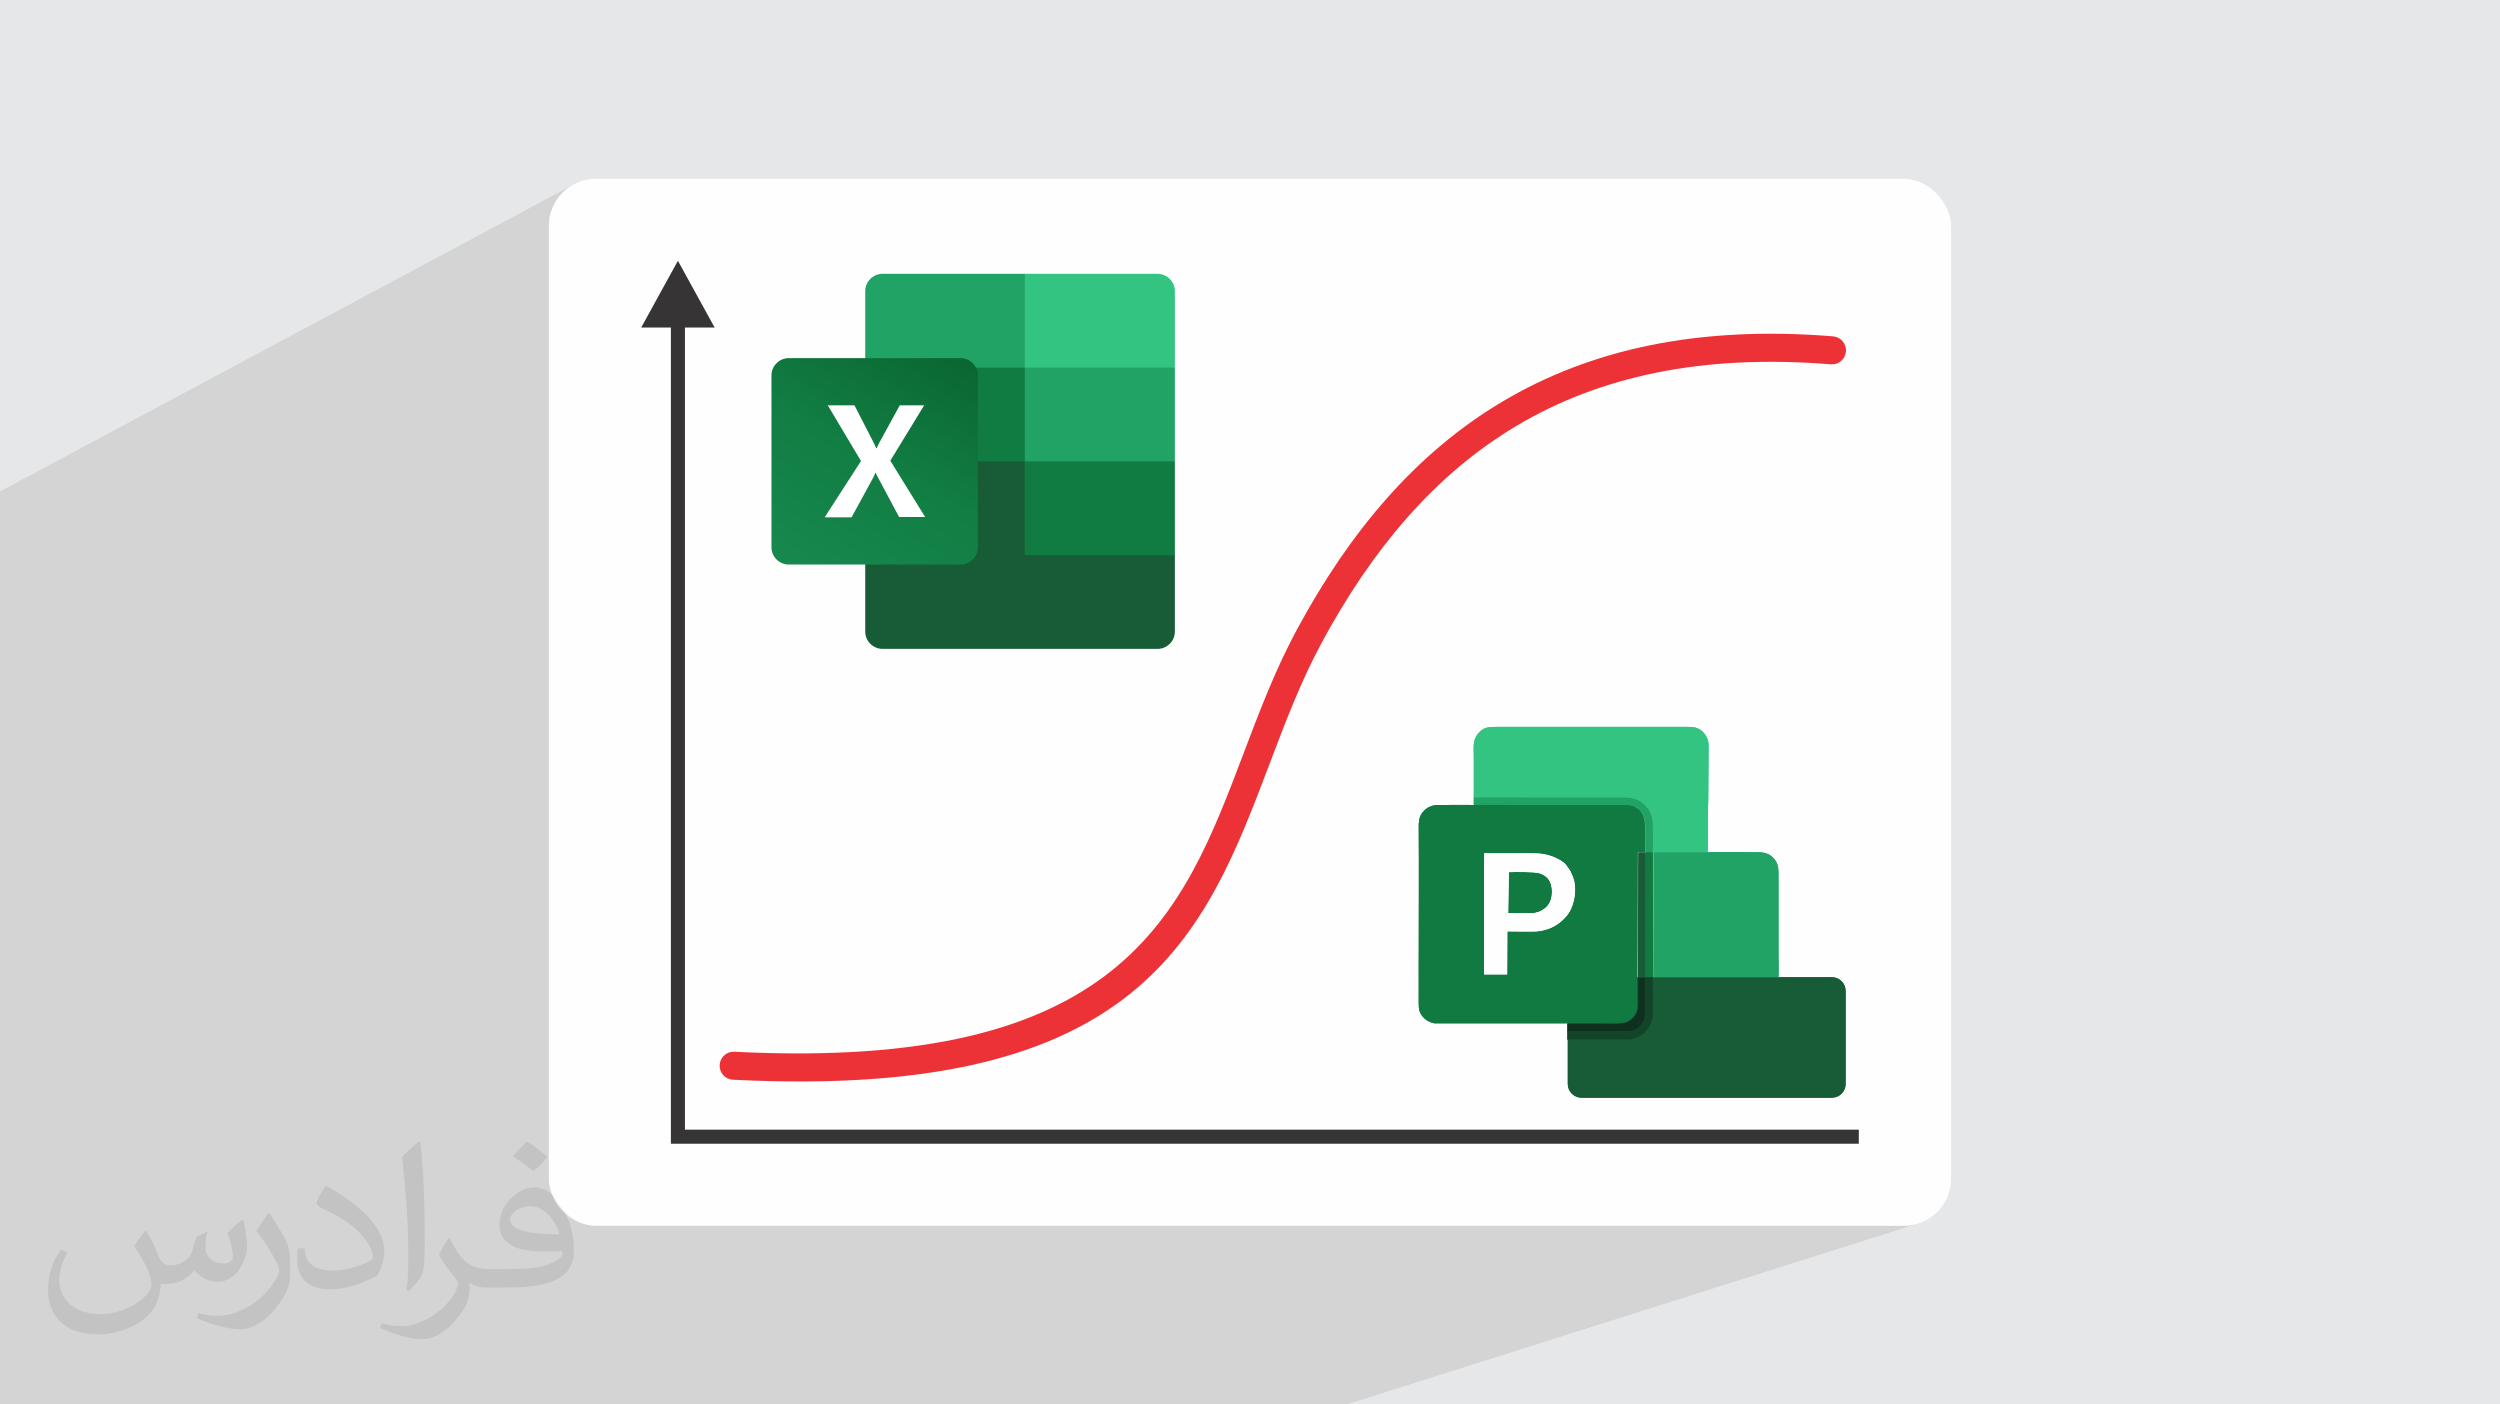 <?xml version="1.0" encoding="UTF-8"?>
<!DOCTYPE svg PUBLIC "-//W3C//DTD SVG 1.1//EN" "http://www.w3.org/Graphics/SVG/1.1/DTD/svg11.dtd">
<!-- Creator: CorelDRAW -->
<svg xmlns="http://www.w3.org/2000/svg" xml:space="preserve" width="94.192mm" height="52.917mm" version="1.1" style="shape-rendering:geometricPrecision; text-rendering:geometricPrecision; image-rendering:optimizeQuality; fill-rule:evenodd; clip-rule:evenodd"
viewBox="0 0 9419.16 5291.66"
 xmlns:xlink="http://www.w3.org/1999/xlink"
 xmlns:xodm="http://www.corel.com/coreldraw/odm/2003">
 <defs>
  <style type="text/css">
   <![CDATA[
    .fil3 {fill:#FEFEFE}
    .fil15 {fill:#0D311E}
    .fil8 {fill:#107C41}
    .fil12 {fill:#117A41}
    .fil14 {fill:#124429}
    .fil16 {fill:#185B36}
    .fil6 {fill:#185C37}
    .fil7 {fill:#21A366}
    .fil11 {fill:#33C481}
    .fil17 {fill:#99C6AD}
    .fil0 {fill:#E6E7E8}
    .fil13 {fill:#FEFEFE}
    .fil10 {fill:white}
    .fil4 {fill:#373435;fill-rule:nonzero}
    .fil5 {fill:#ED3237;fill-rule:nonzero}
    .fil1 {fill:#373435;fill-opacity:0.102}
    .fil2 {fill:#373435;fill-opacity:0.102}
    .fil9 {fill:url(#id0)}
   ]]>
  </style>
  <linearGradient id="id0" gradientUnits="userSpaceOnUse" x1="3039.15" y1="2176.33" x2="3546.19" y2="1296.86">
   <stop offset="0" style="stop-opacity:1; stop-color:#18884F"/>
   <stop offset="0.502" style="stop-opacity:1; stop-color:#117E43"/>
   <stop offset="1" style="stop-opacity:1; stop-color:#0B6631"/>
  </linearGradient>
 </defs>
 <g id="Layer_x0020_1">
  <polygon class="fil0" points="-0,0 9419.16,0 9419.16,5291.66 -0,5291.66 "/>
  <polygon class="fil1" points="5073.19,5291.66 -0,5291.66 -0,1851.48 2161.16,695.13 2146.5,704.06 2132.8,714.32 2120.16,725.82 2108.66,738.46 2098.4,752.16 2089.47,766.82 2081.96,782.35 2075.96,798.67 2071.56,815.67 2068.85,833.28 2067.93,851.39 2067.93,4440.27 2068.85,4458.38 2071.56,4475.99 2075.96,4492.99 2081.96,4509.31 2089.47,4524.84 2098.4,4539.5 2108.66,4553.2 2120.16,4565.84 2132.8,4577.34 2146.5,4587.6 2161.16,4596.53 2176.69,4604.04 2193.01,4610.04 2210.01,4614.44 2227.62,4617.15 2245.73,4618.07 7173.43,4618.07 7191.54,4617.15 7209.15,4614.44 7226.15,4610.04 "/>
  <path class="fil2" d="M550.85 4636.82c17.98,27.25 29.64,53.44 41.02,82.55 8.46,16.94 12.95,48.16 52.65,48.16 11.63,0 28.32,-3.43 43.13,-11.63 16.66,-8.74 29.36,-21.97 35.99,-42.06l15.87 -53.44 38.63 -19.05 2.64 2.64c-5.28,20.12 -6.6,39.42 -6.6,54.51 0,44.7 38.63,61.65 69.32,61.65 17.98,0 34.14,-8.74 34.14,-25.15 0,-21.16 -8.99,-57.15 -20.65,-89.43 17.98,-17.98 35.99,-35.99 56.62,-50.55l3.17 1.6c8.99,38.1 14.02,75.67 14.02,100.81 0,24.61 -10.85,51.87 -19.84,69.6 -18.52,34.92 -51.33,62.71 -91.01,62.71 -30.15,0 -63.75,-15.09 -86.79,-43.13l-1.32 0c-21.69,27 -55.3,51.33 -109.02,51.33l-16.66 0c-2.64,35.46 -10.31,60.58 -21.97,83.08 -32,62.43 -127,106.63 -216.43,106.63 -124.36,0 -186.79,-71.7 -186.79,-167.21 0,-59 19.3,-113.77 48.95,-152.65l24.33 10.06c-18.52,35.46 -30.96,68.78 -30.96,101.6 0,89.43 72.77,132.03 156.64,132.03 77.8,0 174.09,-49.48 191.57,-106.88 -6.6,-62.71 -30.15,-92.07 -66.14,-149.22 10.85,-19.05 24.87,-38.1 42.34,-58.47l3.17 0 0 0 0 0 -0.02 -0.09zm1434.31 -336.55c26.19,16.41 51.87,35.71 76.99,57.94 -14.02,19.84 -31.5,37.85 -53.19,53.72 -25.15,-20.37 -50.27,-37.85 -75.95,-56.36 17.45,-19.58 34.67,-38.35 52.12,-55.3l0 0 0 0 0 0 0 0 0 0 0.03 0zm13.49 244.48c-42.34,0 -76.99,27.79 -76.99,48.41 0,44.2 84.66,57.94 186,57.4 -12.7,-51.87 -57.15,-105.84 -109.02,-105.84l0.01 0.03zm-95 236.55c55.04,0 103.2,-1.6 139.95,-10.85 41.02,-10.31 75.67,-30.96 75.67,-45.24 0,-3.71 0,-8.2 -1.32,-11.91 -23.01,2.11 -49.48,2.11 -72.49,2.11 -74.6,0 -131.75,-16.94 -154.25,-58.75 -5.56,-11.63 -9.52,-24.61 -9.52,-39.42 0,-40.49 17.45,-79.91 48.16,-107.16 25.65,-22.48 53.97,-36.5 82.8,-36.5 52.12,0 93.65,41.81 122.76,107.7 15.87,35.99 26.72,77.52 26.72,129.92 0,34.92 -9.52,64.29 -31.22,85.98 -40.49,39.17 -115.09,53.97 -229.39,53.97l-51.87 0 0 0 -13.49 0c-28.32,0 -48.69,-5.03 -64.82,-17.45l-2.64 0c0.79,6.6 1.32,12.95 1.32,19.05 0,25.65 -8.46,58.47 -25.65,84.66 -50.8,75.41 -105.84,108.2 -153.47,108.2 -48.16,0 -107.16,-18.52 -160.35,-42.6l9.52 -18.52c17.2,7.14 41.02,11.91 73.81,11.91 85.98,0 198.96,-82.55 212.98,-163.25 -3.17,-6.6 -8.99,-15.34 -17.2,-24.61 -25.15,-29.9 -41.02,-54.76 -55.83,-80.95 12.7,-25.15 24.33,-45.24 35.18,-63.5l4.5 -0.53c36.78,74.88 70.1,117.73 144.45,117.73l11.63 0 0 0 53.97 0 0 0 0 0 0 0 0 0 0 0 0.09 0.01zm-372.54 79.12c6.35,-34.39 6.88,-73.02 6.88,-109.02l0 -53.44c0,-99.75 -12.7,-244.73 -23.01,-339.19 17.98,-19.3 43.13,-42.06 62.97,-57.4l5.82 1.6c13.49,118.8 16.66,256.39 16.66,383.64 0,33.35 -1.32,65.89 -4.5,89.69 -1.85,30.15 -19.3,52.91 -56.62,87.83l-8.2 -3.71zm-383.38 -157.43c1.85,46.84 24.87,83.62 105.31,83.62 50.01,0 92.33,-12.95 139.17,-35.18 8.46,-3.71 12.95,-8.74 12.95,-12.95 0,-29.36 -22.48,-68.25 -60.32,-103.71 -36.78,-33.35 -85.47,-62.71 -130.96,-82.3 -15.62,-6.6 -20.65,-13.49 -20.65,-20.12 0,-13.49 17.98,-41.81 32.82,-62.18l5.03 -0.53c52.12,27.25 110.34,67.74 153.47,112.7 39.17,41.53 63.5,83.62 63.5,129.39 0,33.86 -10.31,65.61 -27,95.25 -57.15,28.83 -118.01,50.8 -178.33,50.8 -73.28,0 -123.29,-34.39 -123.29,-115.09 0,-8.74 0,-22.22 3.17,-39.7l25.15 0 0 0 0 0 0 0 0 0 0 0 -0.02 0zm-132.57 -133.1l45.52 73.56c16.66,27.25 32.28,56.9 32.28,103.71l0 59.79c0,48.41 -30.96,100.28 -80.95,151.61 -39.17,34.67 -73.81,49.48 -105.84,49.48 -47.62,0 -102.13,-14.81 -165.1,-41.81l7.14 -18.52c19.84,5.28 42.85,9.78 71.17,9.78 90.5,-0.53 183.08,-66.67 225.42,-147.37 5.03,-9.27 6.88,-17.98 6.88,-24.08 0,-9.27 -5.03,-19.58 -8.99,-28.83 -23.01,-43.38 -48.69,-83.08 -76.99,-119.86 14.81,-23.29 29.64,-45.77 45.77,-68l3.71 0.53 0 0 0 0 0 0 0 0 0 0 -0.02 0.01z"/>
  <rect class="fil3" x="2067.93" y="673.59" width="5283.3" height="3944.48" rx="177.8" ry="177.8"/>
  <g id="_2691753429712">
   <polygon class="fil4" points="7003.32,4256.21 2580.63,4256.21 2580.63,1234.01 2692.5,1234.01 2554.17,982.53 2415.84,1234.01 2527.71,1234.01 2527.71,4309.13 7003.32,4309.13 "/>
   <path class="fil5" d="M6906.36 1267.2c29.11,2.28 50.86,27.73 48.58,56.84 -2.28,29.11 -27.73,50.86 -56.84,48.58 -487.64,-39.6 -872.73,46.75 -1182.59,230.74 -310.06,184.12 -546.83,467.17 -737.08,820.47 -77.87,144.61 -136.56,299.48 -194.81,453.23 -243.9,643.75 -480.82,1269 -2022.01,1190.96 -29.11,-1.36 -51.59,-26.08 -50.23,-55.19 1.36,-29.11 26.08,-51.59 55.19,-50.23 1464.74,74.17 1688.2,-515.57 1918.25,-1122.74 59.57,-157.25 119.61,-315.65 200.59,-466.05 199,-369.54 448.19,-666.52 776.36,-861.39 328.37,-194.99 733.85,-286.69 1244.59,-245.22z"/>
  </g>
  <g id="_2691753431008">
   <path class="fil6" d="M3860.99 1702.61l-601.09 -105.5 0 782.65c0,35.56 29.44,65.01 65.02,65.01l0 0 1036.56 0c35.58,0 65.02,-29.45 65.02,-65.01l0 0 0 -288.28 -565.52 -388.87 0.02 0 0 0 -0.01 0z"/>
   <path class="fil7" d="M3860.99 1031.61l-536.07 0c-35.58,0 -65.02,29.43 -65.02,65.01 0,0 0,0 0,0l0 288.28 601.09 353.29 317.72 105.51 247.79 -105.51 0 -353.29 -565.51 -353.3 0 0 0 0.01z"/>
   <polygon class="fil8" points="3259.9,1384.9 3860.99,1384.9 3860.99,1738.19 3259.9,1738.19 "/>
   <path class="fil9" d="M2971.62 1349.32l647.71 0c35.57,0 65,29.44 65,65.01l0 647.72c0,35.57 -29.43,65.01 -65,65.01l-647.71 0c-35.58,0 -65.02,-29.44 -65.02,-65.01l0 -647.72c0,-35.57 29.44,-65.01 65.02,-65.01z"/>
   <path class="fil10" d="M3107.79 1947.96l136.17 -211 -125.13 -209.77 100.6 0 68.68 133.71c6.14,12.27 11.04,22.08 13.5,28.21l1.23 0c4.9,-9.81 8.58,-19.62 14.71,-29.44l72.38 -132.48 92.01 0 -127.59 208.55 131.26 212.22 -98.14 0 -78.5 -147.2c-3.68,-6.14 -7.36,-12.27 -9.82,-19.63l-1.22 0c-2.45,6.13 -4.91,13.49 -8.59,19.63l-80.95 148.43 -98.15 0 -2.45 -1.23z"/>
   <path class="fil11" d="M4361.5 1031.61l-500.51 0 0 353.3 565.51 0 0 -288.28c0,-35.57 -29.44,-65.01 -65,-65.01l0 0 0 0 0 -0.01z"/>
   <polygon class="fil8" points="3860.99,1738.19 4426.5,1738.19 4426.5,2091.49 3860.99,2091.49 "/>
  </g>
  <g id="_2691753436576">
   <path class="fil6" d="M5958.75 3681.77l943.08 0c28.66,-0.01 51.9,23.23 51.9,51.88l0 350.26c0,28.65 -23.24,51.89 -51.9,51.89l-943.08 0c-28.65,0 -51.89,-23.24 -51.89,-51.89l0 -350.25c0,-28.66 23.24,-51.9 51.89,-51.9l0 0.01z"/>
   <path class="fil7" d="M6228.57 3681.77l472.19 0 0 -2.59c1.3,-14.27 0,-72.65 0,-92.11l0 -275.02c0,-37.62 1.3,-54.48 -15.56,-75.24 -18.16,-22.04 -38.92,-25.93 -66.16,-25.93 -14.26,0 -173.83,-1.3 -182.91,0l-206.26 0 0 470.89 -1.3 0z"/>
   <path class="fil7" d="M5552.72 3033.15c68.75,-1.29 137.5,0 204.96,0l361.92 0c18.16,0 29.85,0 42.82,7.78 44.11,23.35 36.32,68.76 36.32,118.05 0,15.57 1.3,36.33 0,51.89l28.54 -1.3c1.29,-7.78 1.29,-96 0,-110.26 -1.3,-45.4 -33.74,-83.02 -72.65,-92.11 -16.86,-3.89 -33.73,-3.89 -51.89,-3.89 -110.26,0 -219.23,0 -329.49,0 -72.65,0 -147.89,-1.3 -220.53,0l0 28.54 0 1.3z"/>
   <path class="fil12" d="M5679.85 3509.23l-1.3 162.16 -72.64 0c-3.9,0 -11.68,1.3 -14.28,-1.29l0 -455.33c37.62,0 75.24,0 111.56,0 25.95,0 88.22,-1.3 108.97,2.59 32.44,5.19 58.38,16.87 79.13,32.44 7.79,5.18 18.16,20.75 24.65,31.13 6.48,11.67 11.67,24.65 15.57,40.22 9.07,44.1 -2.6,99.88 -31.14,132.31 -28.54,32.43 -64.86,51.89 -110.26,55.78 -14.28,1.3 -89.51,0 -110.27,0l0.01 -0.01zm-333.4 -407.32l0 -3.89c0,-20.76 10.38,-35.03 20.76,-45.41 11.67,-11.67 31.13,-19.45 47.99,-19.45 10.39,0 128.43,-1.3 136.22,0 68.75,-1.3 137.5,0 204.96,0l361.93 0c18.16,0 29.83,0 42.8,7.78 44.11,23.35 36.33,68.75 36.33,118.05 0,15.56 1.29,36.32 0,51.89 -9.08,0 -18.16,-1.3 -27.24,0l-1.29 470.89 0 108.97c0,28.53 -22.06,51.89 -42.82,59.67 -20.75,7.78 -71.34,5.19 -98.59,5.19 -206.26,0 -413.82,0 -620.07,0 -2.6,0 -5.19,0 -7.79,-1.3 -14.27,-2.59 -28.53,-11.67 -37.62,-22.05 -14.27,-15.57 -16.86,-29.84 -16.86,-50.6l0 -2.59c0,-37.61 0,-75.23 0,-112.85l0 -20.76c0,-180.31 1.29,-364.52 0,-544.84l1.29 1.3z"/>
   <path class="fil12" d="M5682.44 3440.49c20.75,0 40.21,0 60.97,0 22.05,0 33.73,1.29 54.48,-5.2 31.13,-11.67 48,-35.02 49.29,-71.34 1.3,-40.21 -15.56,-63.56 -47.99,-73.94 -22.05,-6.48 -88.22,-5.18 -114.16,-3.89l-2.59 154.37 0 0z"/>
   <polygon class="fil12" points="6200.03,3683.07 6228.57,3681.77 6227.28,3210.88 6200.03,3210.88 "/>
   <path class="fil11" d="M5552.72 3004.61c72.64,-1.29 147.88,0 220.53,0 110.26,0 219.23,0 329.49,0 18.16,0 35.03,-1.29 51.89,3.9 38.92,10.37 71.35,46.69 72.65,92.1 0,12.97 1.29,102.48 0,110.27l206.26 0c0,-5.19 1.3,-6.49 1.3,-11.68 0,-3.89 0,-7.78 0,-12.97l0 -127.13c0,-18.16 1.29,-32.43 1.29,-49.29 0,-68.75 1.3,-133.62 1.3,-202.37 0,-28.54 -19.46,-53.19 -38.92,-62.27 -15.56,-6.48 -22.05,-6.48 -42.81,-6.48l-1.3 0 -710.87 0 -3.89 0c-29.85,0 -50.6,0 -71.35,25.93 -20.75,24.65 -15.57,55.79 -15.57,86.93l0 153.07 0 -0.01z"/>
   <path class="fil13" d="M5682.44 3440.49l2.59 -154.37c25.94,-1.3 92.11,-1.3 114.16,3.88 32.43,9.09 49.29,32.44 47.99,73.94 -1.29,36.33 -18.16,58.38 -49.29,71.35 -20.75,7.78 -32.43,5.19 -54.48,5.19 -20.76,0 -40.22,0 -60.97,0l0 0.01zm-90.81 230.9l86.93 0 0 -158.26c0,-3.9 0,-2.6 1.29,-3.9 20.75,0 95.99,1.3 110.26,0 45.41,-3.88 81.73,-23.34 110.27,-55.77 28.54,-31.14 40.21,-88.22 31.14,-132.32 -3.89,-15.56 -9.09,-27.24 -15.57,-40.21 -6.48,-10.38 -16.87,-24.65 -24.64,-31.14 -20.76,-15.56 -46.71,-27.24 -79.14,-32.43 -20.75,-3.89 -83.01,-2.59 -108.96,-2.59 -37.63,0 -75.24,0 -111.57,0l0 455.32 -0.01 1.3z"/>
   <path class="fil14" d="M6171.5 3792.04c2.59,-2.6 1.29,-49.3 1.29,-53.19 0,-18.16 0,-36.32 0,-55.78l24.65 0c0,41.51 0,81.72 0,123.23 0,24.65 2.59,33.73 -10.38,50.59 -7.78,10.39 -19.45,20.76 -36.32,25.95 -19.46,6.48 -93.4,2.6 -120.65,2.6 -41.5,0 -81.72,0 -123.23,0l0 31.13 207.56 0c25.94,0 40.21,0 59.67,-10.38 16.86,-7.78 27.24,-19.45 36.32,-32.44 9.09,-14.26 16.87,-31.13 16.87,-53.18 1.29,-45.4 0,-92.11 0,-138.8 -9.08,0 -20.75,1.3 -28.54,-1.3 -9.08,0 -19.46,-1.29 -28.54,0l0 108.97 1.3 2.6z"/>
   <path class="fil15" d="M6171.5 3792.04c0,28.53 -22.05,51.89 -42.81,59.67 -20.76,7.78 -71.35,5.18 -98.6,5.18 -206.25,0 -413.81,0 -620.07,0l495.54 0 0 59.68 1.3 0 0 -31.13c41.51,0 81.73,0 123.23,0 27.25,0 101.19,2.59 120.65,-2.6 16.86,-5.19 28.53,-14.27 36.32,-25.95 12.97,-16.86 10.38,-25.93 10.38,-50.59 0,-41.51 0,-81.72 0,-123.23l-24.65 0c0,18.16 0,36.32 0,55.78 0,3.89 1.3,50.59 -1.29,53.19z"/>
   <path class="fil16" d="M6171.5 3683.07c9.08,-1.3 19.45,0 28.53,0l0 -470.89c-9.08,0 -18.16,-1.3 -27.24,0l-1.29 470.89z"/>
   <path class="fil17" d="M5591.63 3671.39c2.6,2.59 10.38,1.3 14.28,1.3l72.64 0 1.3 -162.16c-1.3,1.3 -1.3,0 -1.3,3.9l0 158.26 -86.92 0 0 -1.3z"/>
   <path class="fil6" d="M5958.75 3681.77l943.08 0c28.66,-0.01 51.9,23.23 51.9,51.88l0 350.26c0,28.65 -23.24,51.89 -51.9,51.89l-943.08 0c-28.65,0 -51.89,-23.24 -51.89,-51.89l0 -350.25c0,-28.66 23.24,-51.9 51.89,-51.9l0 0.01z"/>
   <path class="fil7" d="M6228.57 3681.77l472.19 0 0 -2.59c1.3,-14.27 0,-72.65 0,-92.11l0 -275.02c0,-37.62 1.3,-54.48 -15.56,-75.24 -18.16,-22.04 -38.92,-25.93 -66.16,-25.93 -14.26,0 -173.83,-1.3 -182.91,0l-206.26 0 0 470.89 -1.3 0z"/>
   <path class="fil7" d="M5552.72 3033.15c68.75,-1.29 137.5,0 204.96,0l361.92 0c18.16,0 29.85,0 42.82,7.78 44.11,23.35 36.32,68.76 36.32,118.05 0,15.57 1.3,36.33 0,51.89l28.54 -1.3c1.29,-7.78 1.29,-96 0,-110.26 -1.3,-45.4 -33.74,-83.02 -72.65,-92.11 -16.86,-3.89 -33.73,-3.89 -51.89,-3.89 -110.26,0 -219.23,0 -329.49,0 -72.65,0 -147.89,-1.3 -220.53,0l0 28.54 0 1.3z"/>
   <path class="fil12" d="M5679.85 3509.23l-1.3 162.16 -72.64 0c-3.9,0 -11.68,1.3 -14.28,-1.29l0 -455.33c37.62,0 75.24,0 111.56,0 25.95,0 88.22,-1.3 108.97,2.59 32.44,5.19 58.38,16.87 79.13,32.44 7.79,5.18 18.16,20.75 24.65,31.13 6.48,11.67 11.67,24.65 15.57,40.22 9.07,44.1 -2.6,99.88 -31.14,132.31 -28.54,32.43 -64.86,51.89 -110.26,55.78 -14.28,1.3 -89.51,0 -110.27,0l0.01 -0.01zm-333.4 -407.32l0 -3.89c0,-20.76 10.38,-35.03 20.76,-45.41 11.67,-11.67 31.13,-19.45 47.99,-19.45 10.39,0 128.43,-1.3 136.22,0 68.75,-1.3 137.5,0 204.96,0l361.93 0c18.16,0 29.83,0 42.8,7.78 44.11,23.35 36.33,68.75 36.33,118.05 0,15.56 1.29,36.32 0,51.89 -9.08,0 -18.16,-1.3 -27.24,0l-1.29 470.89 0 108.97c0,28.53 -22.06,51.89 -42.82,59.67 -20.75,7.78 -71.34,5.19 -98.59,5.19 -206.26,0 -413.82,0 -620.07,0 -2.6,0 -5.19,0 -7.79,-1.3 -14.27,-2.59 -28.53,-11.67 -37.62,-22.05 -14.27,-15.57 -16.86,-29.84 -16.86,-50.6l0 -2.59c0,-37.61 0,-75.23 0,-112.85l0 -20.76c0,-180.31 1.29,-364.52 0,-544.84l1.29 1.3z"/>
   <path class="fil12" d="M5682.44 3440.49c20.75,0 40.21,0 60.97,0 22.05,0 33.73,1.29 54.48,-5.2 31.13,-11.67 48,-35.02 49.29,-71.34 1.3,-40.21 -15.56,-63.56 -47.99,-73.94 -22.05,-6.48 -88.22,-5.18 -114.16,-3.89l-2.59 154.37 0 0z"/>
   <polygon class="fil12" points="6200.03,3683.07 6228.57,3681.77 6227.28,3210.88 6200.03,3210.88 "/>
   <path class="fil11" d="M5552.72 3004.61c72.64,-1.29 147.88,0 220.53,0 110.26,0 219.23,0 329.49,0 18.16,0 35.03,-1.29 51.89,3.9 38.92,10.37 71.35,46.69 72.65,92.1 0,12.97 1.29,102.48 0,110.27l206.26 0c0,-5.19 1.3,-6.49 1.3,-11.68 0,-3.89 0,-7.78 0,-12.97l0 -127.13c0,-18.16 1.29,-32.43 1.29,-49.29 0,-68.75 1.3,-133.62 1.3,-202.37 0,-28.54 -19.46,-53.19 -38.92,-62.27 -15.56,-6.48 -22.05,-6.48 -42.81,-6.48l-1.3 0 -710.87 0 -3.89 0c-29.85,0 -50.6,0 -71.35,25.93 -20.75,24.65 -15.57,55.79 -15.57,86.93l0 153.07 0 -0.01z"/>
   <path class="fil13" d="M5682.44 3440.49l2.59 -154.37c25.94,-1.3 92.11,-1.3 114.16,3.88 32.43,9.09 49.29,32.44 47.99,73.94 -1.29,36.33 -18.16,58.38 -49.29,71.35 -20.75,7.78 -32.43,5.19 -54.48,5.19 -20.76,0 -40.22,0 -60.97,0l0 0.01zm-90.81 230.9l86.93 0 0 -158.26c0,-3.9 0,-2.6 1.29,-3.9 20.75,0 95.99,1.3 110.26,0 45.41,-3.88 81.73,-23.34 110.27,-55.77 28.54,-31.14 40.21,-88.22 31.14,-132.32 -3.89,-15.56 -9.09,-27.24 -15.57,-40.21 -6.48,-10.38 -16.87,-24.65 -24.64,-31.14 -20.76,-15.56 -46.71,-27.24 -79.14,-32.43 -20.75,-3.89 -83.01,-2.59 -108.96,-2.59 -37.63,0 -75.24,0 -111.57,0l0 455.32 -0.01 1.3z"/>
   <path class="fil14" d="M6171.5 3792.04c2.59,-2.6 1.29,-49.3 1.29,-53.19 0,-18.16 0,-36.32 0,-55.78l24.65 0c0,41.51 0,81.72 0,123.23 0,24.65 2.59,33.73 -10.38,50.59 -7.78,10.39 -19.45,20.76 -36.32,25.95 -19.46,6.48 -93.4,2.6 -120.65,2.6 -41.5,0 -81.72,0 -123.23,0l0 31.13 207.56 0c25.94,0 40.21,0 59.67,-10.38 16.86,-7.78 27.24,-19.45 36.32,-32.44 9.09,-14.26 16.87,-31.13 16.87,-53.18 1.29,-45.4 0,-92.11 0,-138.8 -9.08,0 -20.75,1.3 -28.54,-1.3 -9.08,0 -19.46,-1.29 -28.54,0l0 108.97 1.3 2.6z"/>
   <path class="fil15" d="M6171.5 3792.04c0,28.53 -22.05,51.89 -42.81,59.67 -20.76,7.78 -71.35,5.18 -98.6,5.18 -206.25,0 -413.81,0 -620.07,0l495.54 0 0 59.68 1.3 0 0 -31.13c41.51,0 81.73,0 123.23,0 27.25,0 101.19,2.59 120.65,-2.6 16.86,-5.19 28.53,-14.27 36.32,-25.95 12.97,-16.86 10.38,-25.93 10.38,-50.59 0,-41.51 0,-81.72 0,-123.23l-24.65 0c0,18.16 0,36.32 0,55.78 0,3.89 1.3,50.59 -1.29,53.19z"/>
   <path class="fil16" d="M6171.5 3683.07c9.08,-1.3 19.45,0 28.53,0l0 -470.89c-9.08,0 -18.16,-1.3 -27.24,0l-1.29 470.89z"/>
   <path class="fil17" d="M5591.63 3671.39c2.6,2.59 10.38,1.3 14.28,1.3l72.64 0 1.3 -162.16c-1.3,1.3 -1.3,0 -1.3,3.9l0 158.26 -86.92 0 0 -1.3z"/>
  </g>
 </g>
</svg>
